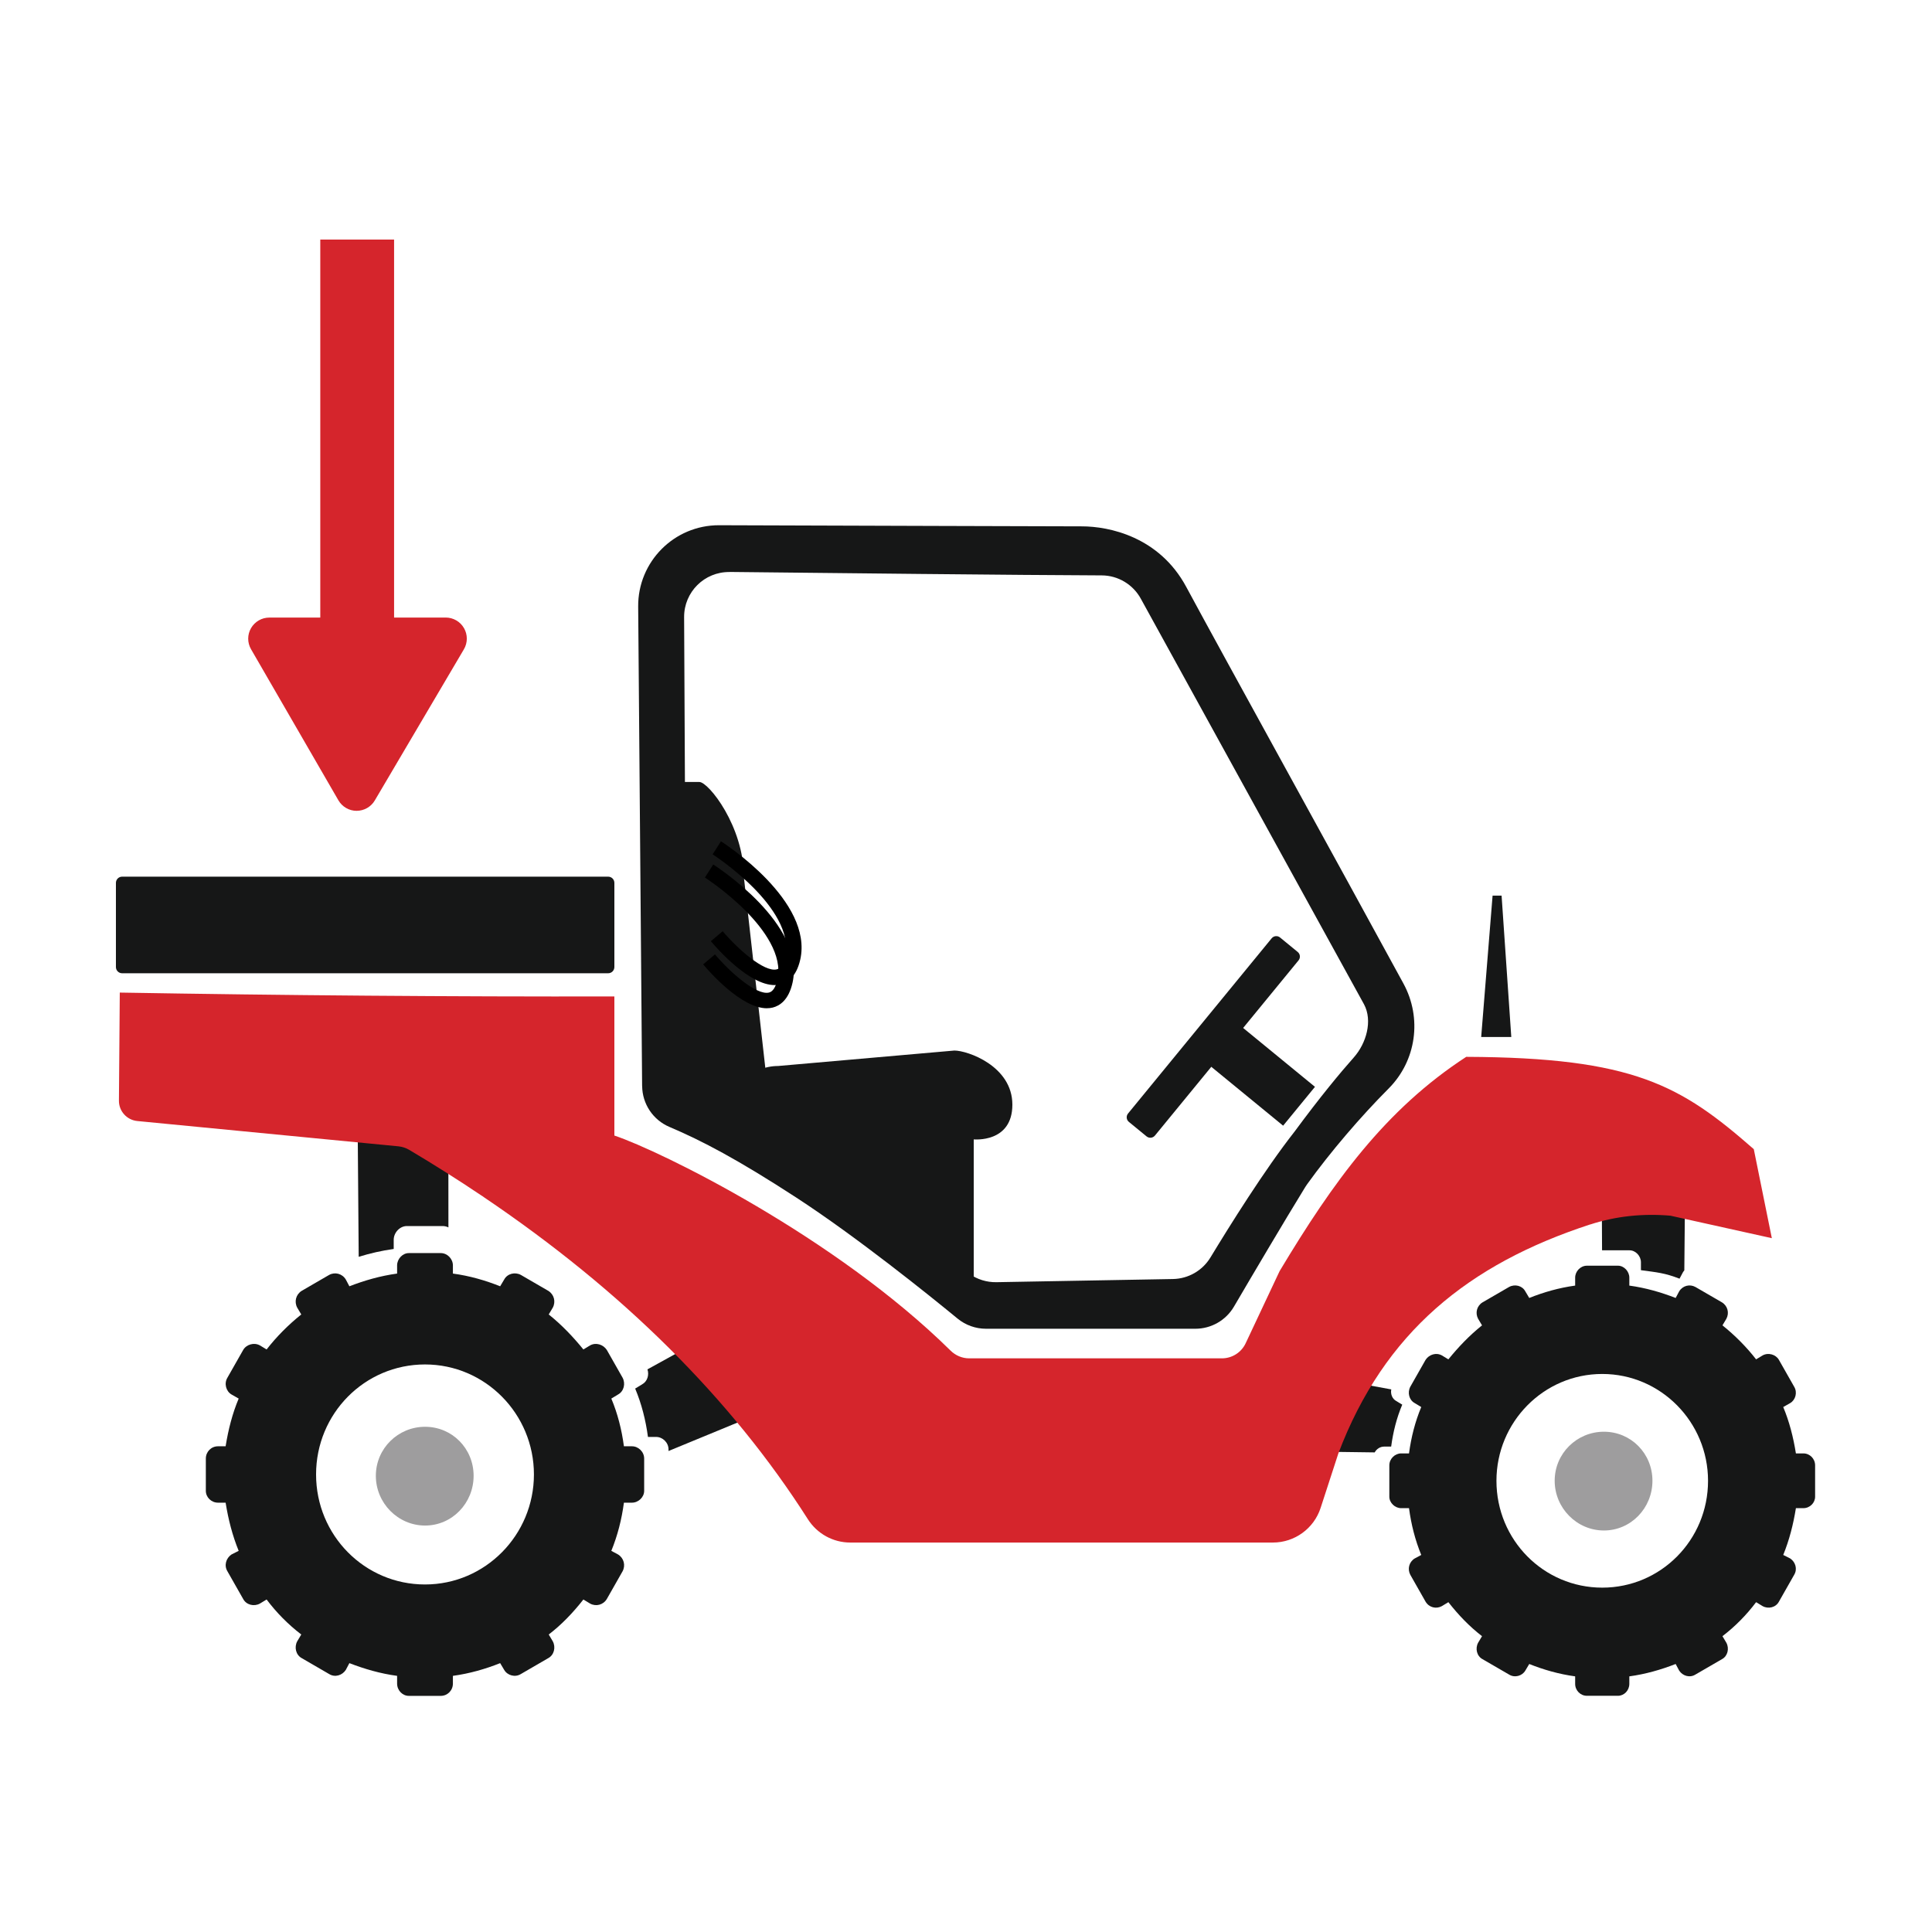 <svg width="500" height="500" viewBox="0 0 500 500" fill="none" xmlns="http://www.w3.org/2000/svg">
<rect x="0" y="0" width="500" height="500" fill="#333333" stroke="none"/>
<g clip-path="url(#clip0_188_91)">
<rect width="500" height="500" fill="white"/>
<g clip-path="url(#clip1_188_91)">
<path d="M101.989 62V159.82H115.349C117.309 159.82 119.119 160.87 120.089 162.57C120.569 163.41 120.809 164.34 120.809 165.28C120.809 166.22 120.559 167.2 120.049 168.05L96.999 207.15C96.019 208.82 94.219 209.84 92.279 209.84C90.339 209.84 88.549 208.79 87.579 207.12L64.969 168.02C63.989 166.33 63.989 164.25 64.969 162.56C65.949 160.87 67.749 159.83 69.689 159.83H82.889V62H101.979H101.989Z" fill="#D5252C"/>
<path d="M101.891 323.241V320.861C101.891 319.011 103.461 317.301 105.291 317.301H114.571C115.101 317.301 115.601 317.431 116.051 317.651C116.031 312.151 116.031 288.041 116.031 288.041C111.751 284.831 107.451 282.581 103.181 280.541C103.181 280.541 97.491 280.111 92.471 279.471L92.831 325.261C95.761 324.361 98.771 323.661 101.891 323.231V323.241Z" fill="#161717"/>
<path d="M166.151 358.29L164.381 359.36C166.031 363.3 167.101 367.47 167.691 371.88H169.821C171.471 371.88 173.011 373.31 173.011 375.1V375.52L203.741 362.85C199.871 357.05 194.071 348.34 187.301 343.5L167.561 354.39C168.051 355.85 167.531 357.54 166.161 358.28L166.151 358.29Z" fill="#161717"/>
<path d="M358.191 374.379H360.031C360.541 370.549 361.461 366.929 362.901 363.519L361.361 362.589C360.291 362.009 359.831 360.749 360.061 359.579L353.061 358.289C350.151 365.069 347.241 368.949 345.311 375.739L355.771 375.879C356.251 374.989 357.191 374.379 358.191 374.379Z" fill="#161717"/>
<path d="M421.731 323.58C423.311 323.58 424.671 325.07 424.671 326.66V328.72C428.861 329.29 430.821 329.43 434.661 330.92L435.571 329.21C435.671 329.05 435.781 328.9 435.901 328.76L436.111 306.26C430.761 306.26 422.051 306.19 414.551 311.54C414.551 311.54 414.591 316.92 414.611 323.58H421.731Z" fill="#161717"/>
<path d="M188.779 148.02C212.419 148.28 265.089 148.85 285.099 148.91C289.359 148.92 293.269 151.27 295.289 155.03L352.999 259.9C355.299 264.18 353.589 270.03 350.359 273.67C346.889 277.58 341.769 283.72 334.999 292.9C327.269 302.73 318.069 317.5 313.269 325.42C311.199 328.83 307.539 330.94 303.549 331.01L257.849 331.83C255.349 331.87 252.899 331.11 250.859 329.65L197.609 291.32C197.199 291.03 196.789 290.77 196.349 290.53C194.559 289.57 189.389 286.79 183.969 284.04C180.089 282.07 177.629 278.1 177.609 273.75L177.049 159.7C177.019 153.22 182.299 147.97 188.779 148.04V148.02ZM166.189 281.07C166.229 285.69 168.999 289.85 173.259 291.65C181.749 295.25 191.069 300.17 205.999 309.88C221.689 320.08 240.469 335.21 247.819 341.25C249.889 342.95 252.489 343.88 255.179 343.88H309.349C313.469 343.88 317.269 341.7 319.349 338.15C323.929 330.34 332.219 316.28 337.779 307.24C337.929 307 338.079 306.77 338.249 306.53C344.279 298.14 352.159 288.95 359.369 281.72C366.579 274.49 368.069 263.46 363.209 254.54C346.579 223.98 316.969 170.39 306.989 151.87C299.989 138.87 286.989 136.22 279.989 136.22C270.639 136.22 221.129 136.03 186.099 135.93C174.479 135.9 165.069 145.36 165.159 156.98L166.179 281.06L166.189 281.07Z" fill="#161717"/>
<path d="M411.569 316.889C418.139 314.749 425.119 313.999 432.299 314.619L458.549 320.439L453.879 297.399C434.999 280.879 422.869 273.689 379.459 273.509C358.489 287.159 345.009 305.879 331.159 328.969L322.379 347.629C321.259 350.019 318.859 351.539 316.219 351.539H250.829C249.019 351.539 247.299 350.809 246.009 349.539C216.129 320.069 170.989 297.879 158.999 293.879V257.879C137.829 257.919 116.479 257.849 94.949 257.679C73.459 257.509 52.139 257.239 30.999 256.879L30.779 284.849C30.759 287.569 32.819 289.849 35.519 290.119L103.119 296.669C104.109 296.769 105.069 297.089 105.919 297.589C112.329 301.399 118.519 305.319 124.499 309.339C124.759 309.489 125.009 309.659 125.239 309.839C161.089 334.039 189.209 361.969 209.069 393.159C211.459 396.919 215.589 399.209 220.039 399.209H329.429C335.049 399.209 340.039 395.589 341.779 390.239L346.359 376.159C358.219 344.849 380.039 327.159 411.549 316.879L411.569 316.889Z" fill="#D5252C"/>
<path d="M163.57 374.299H161.47C160.89 369.949 159.84 365.829 158.21 361.949L159.96 360.889C161.47 360.069 161.94 358.069 161.12 356.539L157.04 349.359C156.11 347.949 154.24 347.359 152.73 348.179L150.98 349.239C148.3 345.949 145.39 342.889 142.01 340.179L143.06 338.419C143.88 336.889 143.41 335.009 141.9 334.069L134.8 329.949C133.29 329.129 131.31 329.599 130.49 331.129L129.44 332.889C125.6 331.359 121.52 330.179 117.21 329.599V327.479C117.21 325.829 115.81 324.299 114.07 324.299H105.8C104.17 324.299 102.77 325.829 102.77 327.479V329.599C98.46 330.189 94.379 331.359 90.419 332.889L89.49 331.129C88.559 329.599 86.689 329.129 85.18 329.949L78.079 334.069C76.57 335.009 76.1 336.889 76.919 338.419L77.969 340.179C74.59 342.889 71.559 345.939 68.999 349.239L67.249 348.179C65.74 347.359 63.76 347.939 62.94 349.359L58.859 356.539C57.929 358.069 58.51 360.069 59.91 360.889L61.77 361.949C60.139 365.829 59.09 369.949 58.389 374.299H56.41C54.66 374.299 53.27 375.709 53.27 377.479V385.829C53.27 387.479 54.669 388.889 56.41 388.889H58.389C59.09 393.239 60.139 397.359 61.77 401.359L59.91 402.299C58.51 403.239 57.929 405.119 58.859 406.649L62.94 413.829C63.76 415.359 65.74 415.829 67.249 415.009L68.999 413.949C71.559 417.359 74.59 420.419 77.969 423.009L76.919 424.769C76.1 426.299 76.57 428.299 78.079 429.119L85.18 433.239C86.689 434.179 88.559 433.589 89.49 432.179L90.419 430.419C94.379 431.949 98.46 433.129 102.77 433.709V435.709C102.77 437.469 104.17 438.889 105.8 438.889H114.07C115.82 438.889 117.21 437.479 117.21 435.709V433.709C121.52 433.119 125.6 431.949 129.44 430.419L130.49 432.179C131.31 433.589 133.29 434.179 134.8 433.239L141.9 429.119C143.41 428.299 143.88 426.299 143.06 424.769L142.01 423.009C145.39 420.419 148.3 417.359 150.98 413.949L152.73 415.009C154.24 415.829 156.11 415.359 157.04 413.829L161.12 406.649C161.94 405.119 161.47 403.239 159.96 402.299L158.21 401.359C159.84 397.359 160.89 393.239 161.47 388.889H163.57C165.2 388.889 166.71 387.479 166.71 385.829V377.479C166.71 375.719 165.2 374.299 163.57 374.299ZM109.99 410.059C94.379 410.059 81.799 397.349 81.799 381.589C81.799 365.829 94.379 353.119 109.99 353.119C125.6 353.119 138.18 365.939 138.18 381.589C138.18 397.239 125.6 410.059 109.99 410.059Z" fill="#161717"/>
<path d="M359.559 379.231V387.341C359.559 388.941 361.029 390.311 362.609 390.311H364.649C365.219 394.541 366.229 398.541 367.819 402.421L366.119 403.331C364.649 404.241 364.199 406.071 364.989 407.561L368.949 414.531C369.849 416.021 371.669 416.471 373.139 415.671L374.839 414.641C377.439 417.951 380.269 420.921 383.549 423.441L382.529 425.151C381.739 426.641 382.189 428.581 383.659 429.381L390.559 433.381C392.029 434.291 393.949 433.721 394.749 432.351L395.769 430.641C399.499 432.131 403.459 433.271 407.649 433.841V435.781C407.649 437.491 409.009 438.871 410.699 438.871H418.729C420.309 438.871 421.669 437.501 421.669 435.781V433.841C425.859 433.271 429.819 432.131 433.659 430.641L434.569 432.351C435.469 433.721 437.289 434.291 438.759 433.381L445.659 429.381C447.129 428.581 447.579 426.641 446.789 425.151L445.769 423.441C449.049 420.931 451.989 417.951 454.479 414.641L456.179 415.671C457.649 416.471 459.569 416.011 460.369 414.531L464.329 407.561C465.229 406.071 464.669 404.251 463.309 403.331L461.499 402.421C463.079 398.531 464.099 394.531 464.779 390.311H466.699C468.399 390.311 469.749 388.941 469.749 387.341V379.231C469.749 377.521 468.389 376.141 466.699 376.141H464.779C464.099 371.911 463.079 367.911 461.499 364.141L463.309 363.111C464.669 362.311 465.229 360.371 464.329 358.881L460.369 351.911C459.579 350.541 457.649 349.971 456.179 350.771L454.479 351.801C451.989 348.601 449.049 345.631 445.769 343.001L446.789 341.291C447.579 339.801 447.129 337.981 445.659 337.061L438.759 333.061C437.289 332.261 435.479 332.721 434.569 334.201L433.659 335.911C429.809 334.421 425.849 333.281 421.669 332.711V330.651C421.669 329.051 420.309 327.561 418.729 327.561H410.699C408.999 327.561 407.649 329.051 407.649 330.651V332.711C403.459 333.281 399.499 334.421 395.769 335.911L394.749 334.201C393.959 332.711 392.029 332.261 390.559 333.061L383.659 337.061C382.189 337.971 381.739 339.801 382.529 341.291L383.549 343.001C380.269 345.631 377.439 348.601 374.839 351.801L373.139 350.771C371.669 349.971 369.859 350.541 368.949 351.911L364.989 358.881C364.199 360.371 364.649 362.311 366.119 363.111L367.819 364.141C366.239 367.911 365.219 371.911 364.649 376.141H362.609C361.029 376.141 359.559 377.511 359.559 379.231ZM387.279 383.231C387.279 368.031 399.499 355.581 414.659 355.581C429.819 355.581 442.039 368.041 442.039 383.231C442.039 398.541 429.819 410.881 414.659 410.881C399.499 410.881 387.279 398.541 387.279 383.231Z" fill="#161717"/>
<path d="M110.01 369.25C103.01 369.25 97.269 374.87 97.269 381.94C97.269 389.01 103.01 394.81 110.01 394.81C117.01 394.81 122.57 389.01 122.57 381.94C122.57 374.87 117.01 369.25 110.01 369.25Z" fill="#9E9D9E"/>
<path d="M415.09 370.529C408.09 370.529 402.35 376.149 402.35 383.219C402.35 390.289 408.09 396.089 415.09 396.089C422.09 396.089 427.65 390.289 427.65 383.219C427.65 376.149 422.09 370.529 415.09 370.529Z" fill="#9E9D9E"/>
<path d="M157.39 226.879H31.61C30.721 226.879 30 227.6 30 228.489V250.269C30 251.158 30.721 251.879 31.61 251.879H157.39C158.279 251.879 159 251.158 159 250.269V228.489C159 227.6 158.279 226.879 157.39 226.879Z" fill="#161717"/>
<path d="M340.313 281.272L320.979 265.424L312.738 275.478L332.072 291.326L340.313 281.272Z" fill="#161717"/>
<path d="M329.104 242.834L291.937 288.178C291.398 288.836 291.494 289.806 292.152 290.345L296.73 294.098C297.388 294.637 298.359 294.541 298.898 293.883L336.065 248.539C336.604 247.881 336.508 246.911 335.85 246.372L331.271 242.619C330.613 242.08 329.643 242.176 329.104 242.834Z" fill="#161717"/>
<path d="M193.68 293.199L174.3 284.429C172.62 283.799 171.5 282.189 171.5 280.399V206.689C171.5 204.309 173.43 202.379 175.81 202.379H181C183.38 202.379 192.5 213.879 192.5 226.879L199.5 289.159C199.5 292.169 196.5 294.249 193.68 293.189V293.199Z" fill="#161717"/>
<path d="M249.62 335.879L219 313.879C212.16 313.879 204 308.719 204 301.879L189 288.259C189 281.419 194.54 275.879 201.38 275.879L247 271.879C250.38 271.879 262 275.879 262 285.879C262 295.879 252 294.859 252 294.879V333.879C252.01 335.769 261.35 336.699 249.62 335.879Z" fill="#161717"/>
<path d="M386.28 231.789L383.33 268.379H391.12L388.61 231.789H386.28Z" fill="#161717"/>
<path d="M200.481 254.94C193.891 254.94 185.661 245.59 183.971 243.58L187.031 241C190.891 245.58 197.781 251.67 201.021 250.87C202.011 250.63 202.751 249.49 203.201 247.48C204.621 241.17 199.601 234.43 195.131 229.89C190.041 224.72 184.481 221.14 184.431 221.1L186.581 217.73C187.561 218.36 210.521 233.21 207.101 248.36C206.081 252.86 203.751 254.32 201.961 254.76C201.481 254.88 200.981 254.93 200.481 254.93V254.94Z" fill="black"/>
<path d="M198.481 260.94C191.891 260.94 183.661 251.59 181.971 249.58L185.031 247C188.891 251.58 195.781 257.67 199.021 256.87C200.011 256.63 200.751 255.49 201.201 253.48C202.621 247.17 197.601 240.43 193.131 235.89C188.041 230.72 182.481 227.14 182.431 227.1L184.581 223.73C185.561 224.36 208.521 239.21 205.101 254.36C204.081 258.86 201.751 260.32 199.961 260.76C199.481 260.88 198.981 260.93 198.481 260.93V260.94Z" fill="black"/>
</g>
</g>
<defs>
<clipPath id="clip0_188_91">
<rect width="500" height="500" fill="white"/>
</clipPath>
<clipPath id="clip1_188_91">
<rect width="439.76" height="376.88" fill="white" transform="translate(30 62)"/>
</clipPath>
</defs>
</svg>
